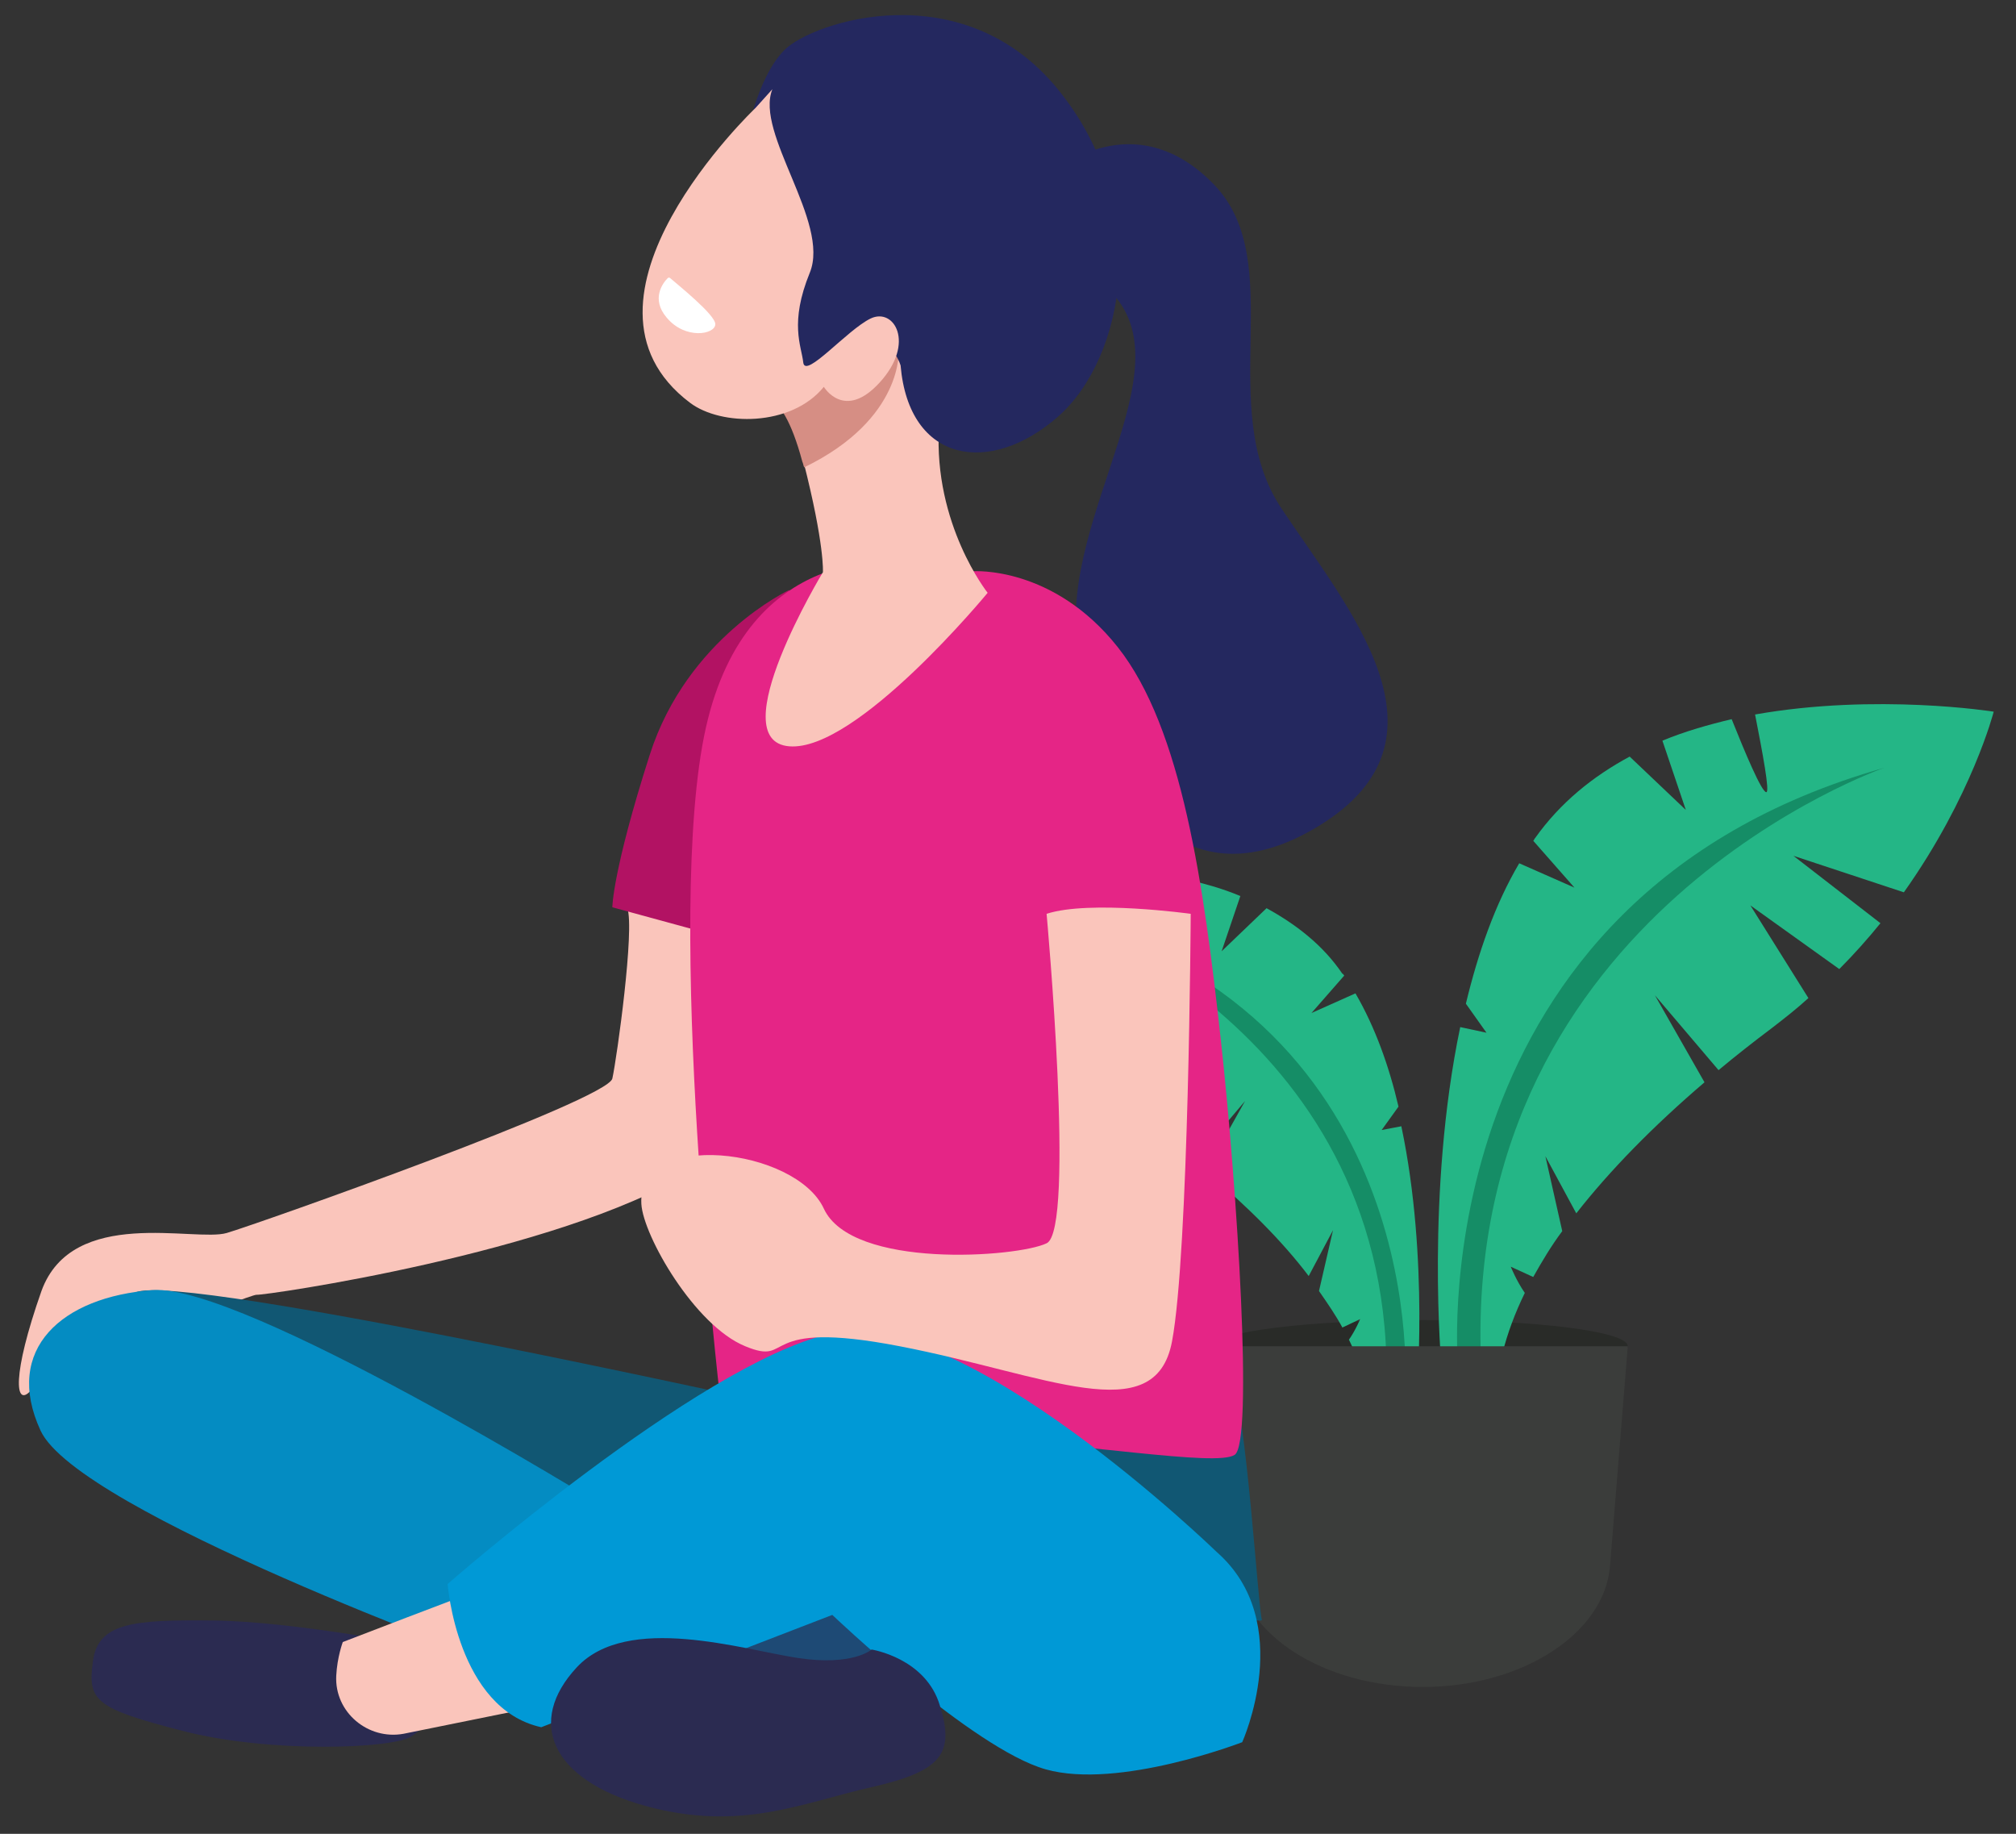<?xml version="1.0" encoding="UTF-8"?> <svg xmlns="http://www.w3.org/2000/svg" id="a" viewBox="0 0 949.95 864"><rect x="0" y="0" width="949.95" height="864" fill="#333333" stroke="none"/><defs><style>.b{fill:#24b686;}.c{fill:#fff;}.d{fill:#d68e84;}.e{fill:#158d66;}.f{fill:#1e4a75;}.g{fill:#115773;}.h{fill:#0099d6;}.i{fill:#048cc2;}.j{fill:#e52586;}.k{fill:#3b3d3b;}.l{fill:#24285f;}.m{fill:#292b28;}.n{fill:#2b2b51;}.o{fill:#fac5bb;}.p{fill:#b21263;}</style></defs><path class="m" d="M572.1,634.28c0,7.06,45.42,12.35,98.78,12.35,53.36,0,96.14-5.74,96.14-12.35,0-7.05-43.22-12.35-96.14-12.35-52.92,0-98.78,5.29-98.78,12.35Z"></path><path class="b" d="M700.43,486.55l-9.7-13.67c5.74-23.81,13.67-46.74,25.14-66.15l26.02,11.47-19.4-22.05c.44-.44,.44-.88,.88-1.32,11.91-16.76,27.34-29.11,44.54-38.37l26.46,25.14-11.03-32.63c10.58-4.41,21.61-7.5,32.63-10.14,6.17,15.44,14.11,34.4,16.32,34.4,1.76,0-1.76-18.52-5.29-36.6,57.33-10.14,112.45-1.33,112.45-1.33,0,0-10.14,39.69-42.34,85.11l-52.04-17.2,41.01,31.75c-5.73,7.06-12.35,14.55-19.4,21.61l-41.89-29.99,27.34,43.66c-5.29,4.85-11.47,9.7-17.2,14.11-8.82,6.62-17.2,13.23-25.14,19.84l-29.99-35.28,23.37,41.01c-24.25,20.73-44.54,41.45-60.42,61.74l-14.55-26.9,7.94,35.28c-5.29,7.06-9.7,14.55-13.67,21.61l-10.59-4.85s2.65,6.62,6.62,12.35c-9.26,18.96-14.11,37.93-14.11,56.89,0,58.65-25.14-22.05-25.14-22.05,0,0-7.5-82.03,8.82-160.08l12.35,2.65Z"></path><path class="e" d="M887.85,361.75s-197.13,68.35-190.07,277.83h-11.03c.44,0-17.2-216.09,201.09-277.83Z"></path><path class="b" d="M651.04,532.41l7.94-11.03c-4.41-18.96-11.03-37.48-20.28-53.36l-20.73,9.26,15.44-17.64c-.44-.44-.44-.88-.88-.88-9.26-13.67-22.05-23.37-35.72-30.87l-21.17,20.29,8.82-26.02c-8.38-3.53-17.64-6.17-26.46-7.94-4.85,12.35-11.46,27.34-13.23,27.78-1.32,0,1.33-14.99,4.41-29.55-45.86-8.38-90.4-.88-90.4-.88,0,0,7.94,32.19,33.96,68.35l41.89-13.67-33.07,25.58c4.85,5.74,9.7,11.47,15.43,17.64l33.52-24.26-22.05,34.84c4.41,3.97,9.26,7.94,14.11,11.47,7.06,5.29,13.67,10.58,19.85,15.87l24.26-28.66-18.52,33.07c19.84,16.76,36.16,33.08,48.51,49.39l11.46-21.61-6.61,28.67c3.97,5.73,7.94,11.46,11.02,17.2l8.38-3.97s-2.2,5.29-5.29,9.7c7.5,15.44,11.47,30.43,11.47,45.86,0,47.19,20.28-17.64,20.28-17.64,0,0,6.17-66.15-7.06-128.77l-9.26,1.76Z"></path><path class="e" d="M500.22,431.86s158.32,55.12,153.02,223.59h8.82s13.67-173.75-161.84-223.59Z"></path><path class="k" d="M670.44,794.8c46.74,0,85.55-25.14,88.2-56.89l8.38-103.63h-194.92l10.14,104.07c3.09,31.75,41.45,56.45,88.2,56.45Z"></path><path class="o" d="M314.12,389.97s-21.61,28.22-18.52,37.92c3.53,9.7-4.85,70.12-7.06,80.26-2.21,10.14-166.7,68.35-181.69,72.76-14.99,4.41-72.76-12.79-87.32,27.34-14.11,40.13-12.35,54.68-5.29,47.19,7.5-7.06,103.64-45.86,106.72-45.42,3.09,.44,141.56-19.4,204.18-57.77,62.62-38.37,50.27-131.42,50.27-131.42l-61.3-30.87Z"></path><path class="p" d="M375.86,379.83c-2.21-4.41-3.97-101.87-3.97-101.87,0,0-48.07,22.49-65.71,77.62-17.64,55.12-17.64,71.88-17.64,71.88l43.66,11.91,43.66-59.53Z"></path><path class="f" d="M386.88,726.89c16.76,9.26,38.8,28.67,37.48,36.6-.88,7.94-2.65,36.6-21.61,34.4-18.96-2.21-90.84-17.64-87.32-26.02,3.53-8.38,71.44-44.98,71.44-44.98Z"></path><path class="l" d="M501.54,77.75s35.28-27.34,70.56,9.26c35.28,36.6,0,104.96,31.75,152.58,31.75,47.63,84.67,108.49,17.64,149.5-67.03,41.01-104.96-21.17-113.78-84.67-8.82-63.5,56.45-135.82,11.03-171.11-45.42-35.28-17.2-55.57-17.2-55.57Z"></path><path class="g" d="M363.51,661.18c-5.29-.88-296.79-65.71-300.76-51.16-3.97,14.55,163.17,85.99,163.17,85.99l130.09,17.2s91.73-5.29,104.96,5.29c13.23,10.58,135.39,49.83,133.62,44.54-1.76-5.29-7.05-95.69-14.55-115.98-7.05-20.29-163.17-41.01-174.63-39.25-11.47,1.76-41.89,53.36-41.89,53.36Z"></path><path class="j" d="M423.92,265.17l34.84,3.97s37.49-2.64,67.91,35.72c30.43,38.37,40.57,112.45,48.51,184.33,7.94,71.88,15.43,190.51,6.61,196.25-8.82,5.73-69.68-5.29-142.88-9.7-73.2-4.41-99.66-17.64-99.66-17.64,0,0-26.46-227.11-6.62-315.31,19.85-88.2,91.28-77.62,91.28-77.62Z"></path><path class="o" d="M356.01,187.56s12.35-10.15,22.49,29.55c10.15,39.69,9.26,52.48,9.26,52.48,0,0-48.07,79.38-15.87,82.03,31.75,2.65,93.49-72.32,93.49-72.32,0,0-25.58-32.19-22.93-78.06,2.64-45.86,2.2-45.86,2.2-45.86,0,0-12.79-29.11-15.43-28.67-2.65,.44-73.21,60.86-73.21,60.86Z"></path><path class="d" d="M416.87,136.4c3.08,14.11,6.62,28.22,6.62,28.22,0,0,2.65,32.63-44.54,55.57-.44-.88-.44-1.76-.88-2.64-10.58-39.69-22.49-29.55-22.49-29.55,0,0,40.57-34.4,61.3-51.59Z"></path><path class="n" d="M196.81,775.4s-58.65-11.47-96.14-11.91c-37.49-.44-54.69,.88-56.89,19.4-2.64,18.52,1.33,22.05,42.34,32.63,41.01,10.58,98.78,8.38,107.6,2.65,8.82-5.74,14.55-15.88,14.55-15.88l-11.46-26.9Z"></path><path class="i" d="M283.69,709.25s-169.34-104.52-211.68-101.43c-42.78,3.09-70.56,27.78-52.92,66.15,17.64,38.37,216.09,110.25,216.09,110.25l48.51-74.97Z"></path><path class="o" d="M221.95,750.7c-.88,0-60.42,22.93-60.42,22.93,0,0-2.65,7.06-3.09,15.88-.88,17.2,14.99,30.43,31.75,27.34l67.47-13.67-35.72-52.48Z"></path><path class="h" d="M573.42,731.3s-121.28-117.75-183.01-102.75c-61.74,14.55-179.48,117.75-179.48,117.75,0,0,4.41,58.65,44.1,67.47l137.15-52.92s66.15,63.06,100.55,72.76c34.4,9.7,92.61-12.79,92.61-12.79,0,0,25.58-56.45-11.91-89.52Z"></path><path class="l" d="M351.16,68.49c0-2.21,5.29-31.75,18.52-44.98,13.23-13.23,83.79-36.6,128.77,18.52,44.98,55.12,31.75,126.56,0,154.35-31.75,27.78-70.12,22.05-74.09-24.25,0,0-3.09-10.14-8.38-6.62-5.29,3.53-47.19,11.91-47.19,11.91l-17.64-108.93Z"></path><path class="o" d="M356.01,50.85s-95.25,90.4-30.87,138.91c14.55,11.02,47.63,11.46,63.06-7.5,0,0,9.7,16.32,26.46-2.21,16.76-18.52,6.62-35.28-4.41-29.99-11.03,5.29-30.87,28.67-31.75,20.73-.88-7.94-6.62-18.52,3.09-42.33,9.7-23.81-26.02-65.71-17.64-86.43l-7.94,8.82Z"></path><path class="o" d="M561.07,430.54s-47.63-6.62-67.91,0c0,0,13.67,149.05,0,155.23-13.67,6.62-91.73,12.35-104.96-16.32-13.23-28.67-88.07-37.49-85.99-2.21,.88,14.99,25.14,57.33,48.95,67.03,23.37,9.7,4.41-13.23,72.76,0,68.8,13.23,120.39,39.69,128.33-2.21,7.94-41.9,8.82-201.54,8.82-201.54Z"></path><path class="n" d="M410.7,777.16s-8.82,7.94-34.84,3.97c-26.02-3.97-80.26-21.17-104.07,4.41-23.81,25.58-12.35,52.92,32.19,65.27,44.98,12.35,73.64-1.32,106.72-8.82,33.07-7.5,39.25-15.87,32.19-38.37-6.62-22.49-32.19-26.46-32.19-26.46Z"></path><path class="c" d="M314.56,131.11c.44-.44,.88-.44,1.33,0,3.53,3.09,21.17,17.2,21.17,21.61,0,4.85-14.11,7.5-22.93-3.09-7.5-8.82-1.77-16.32,.44-18.52Z"></path></svg> 